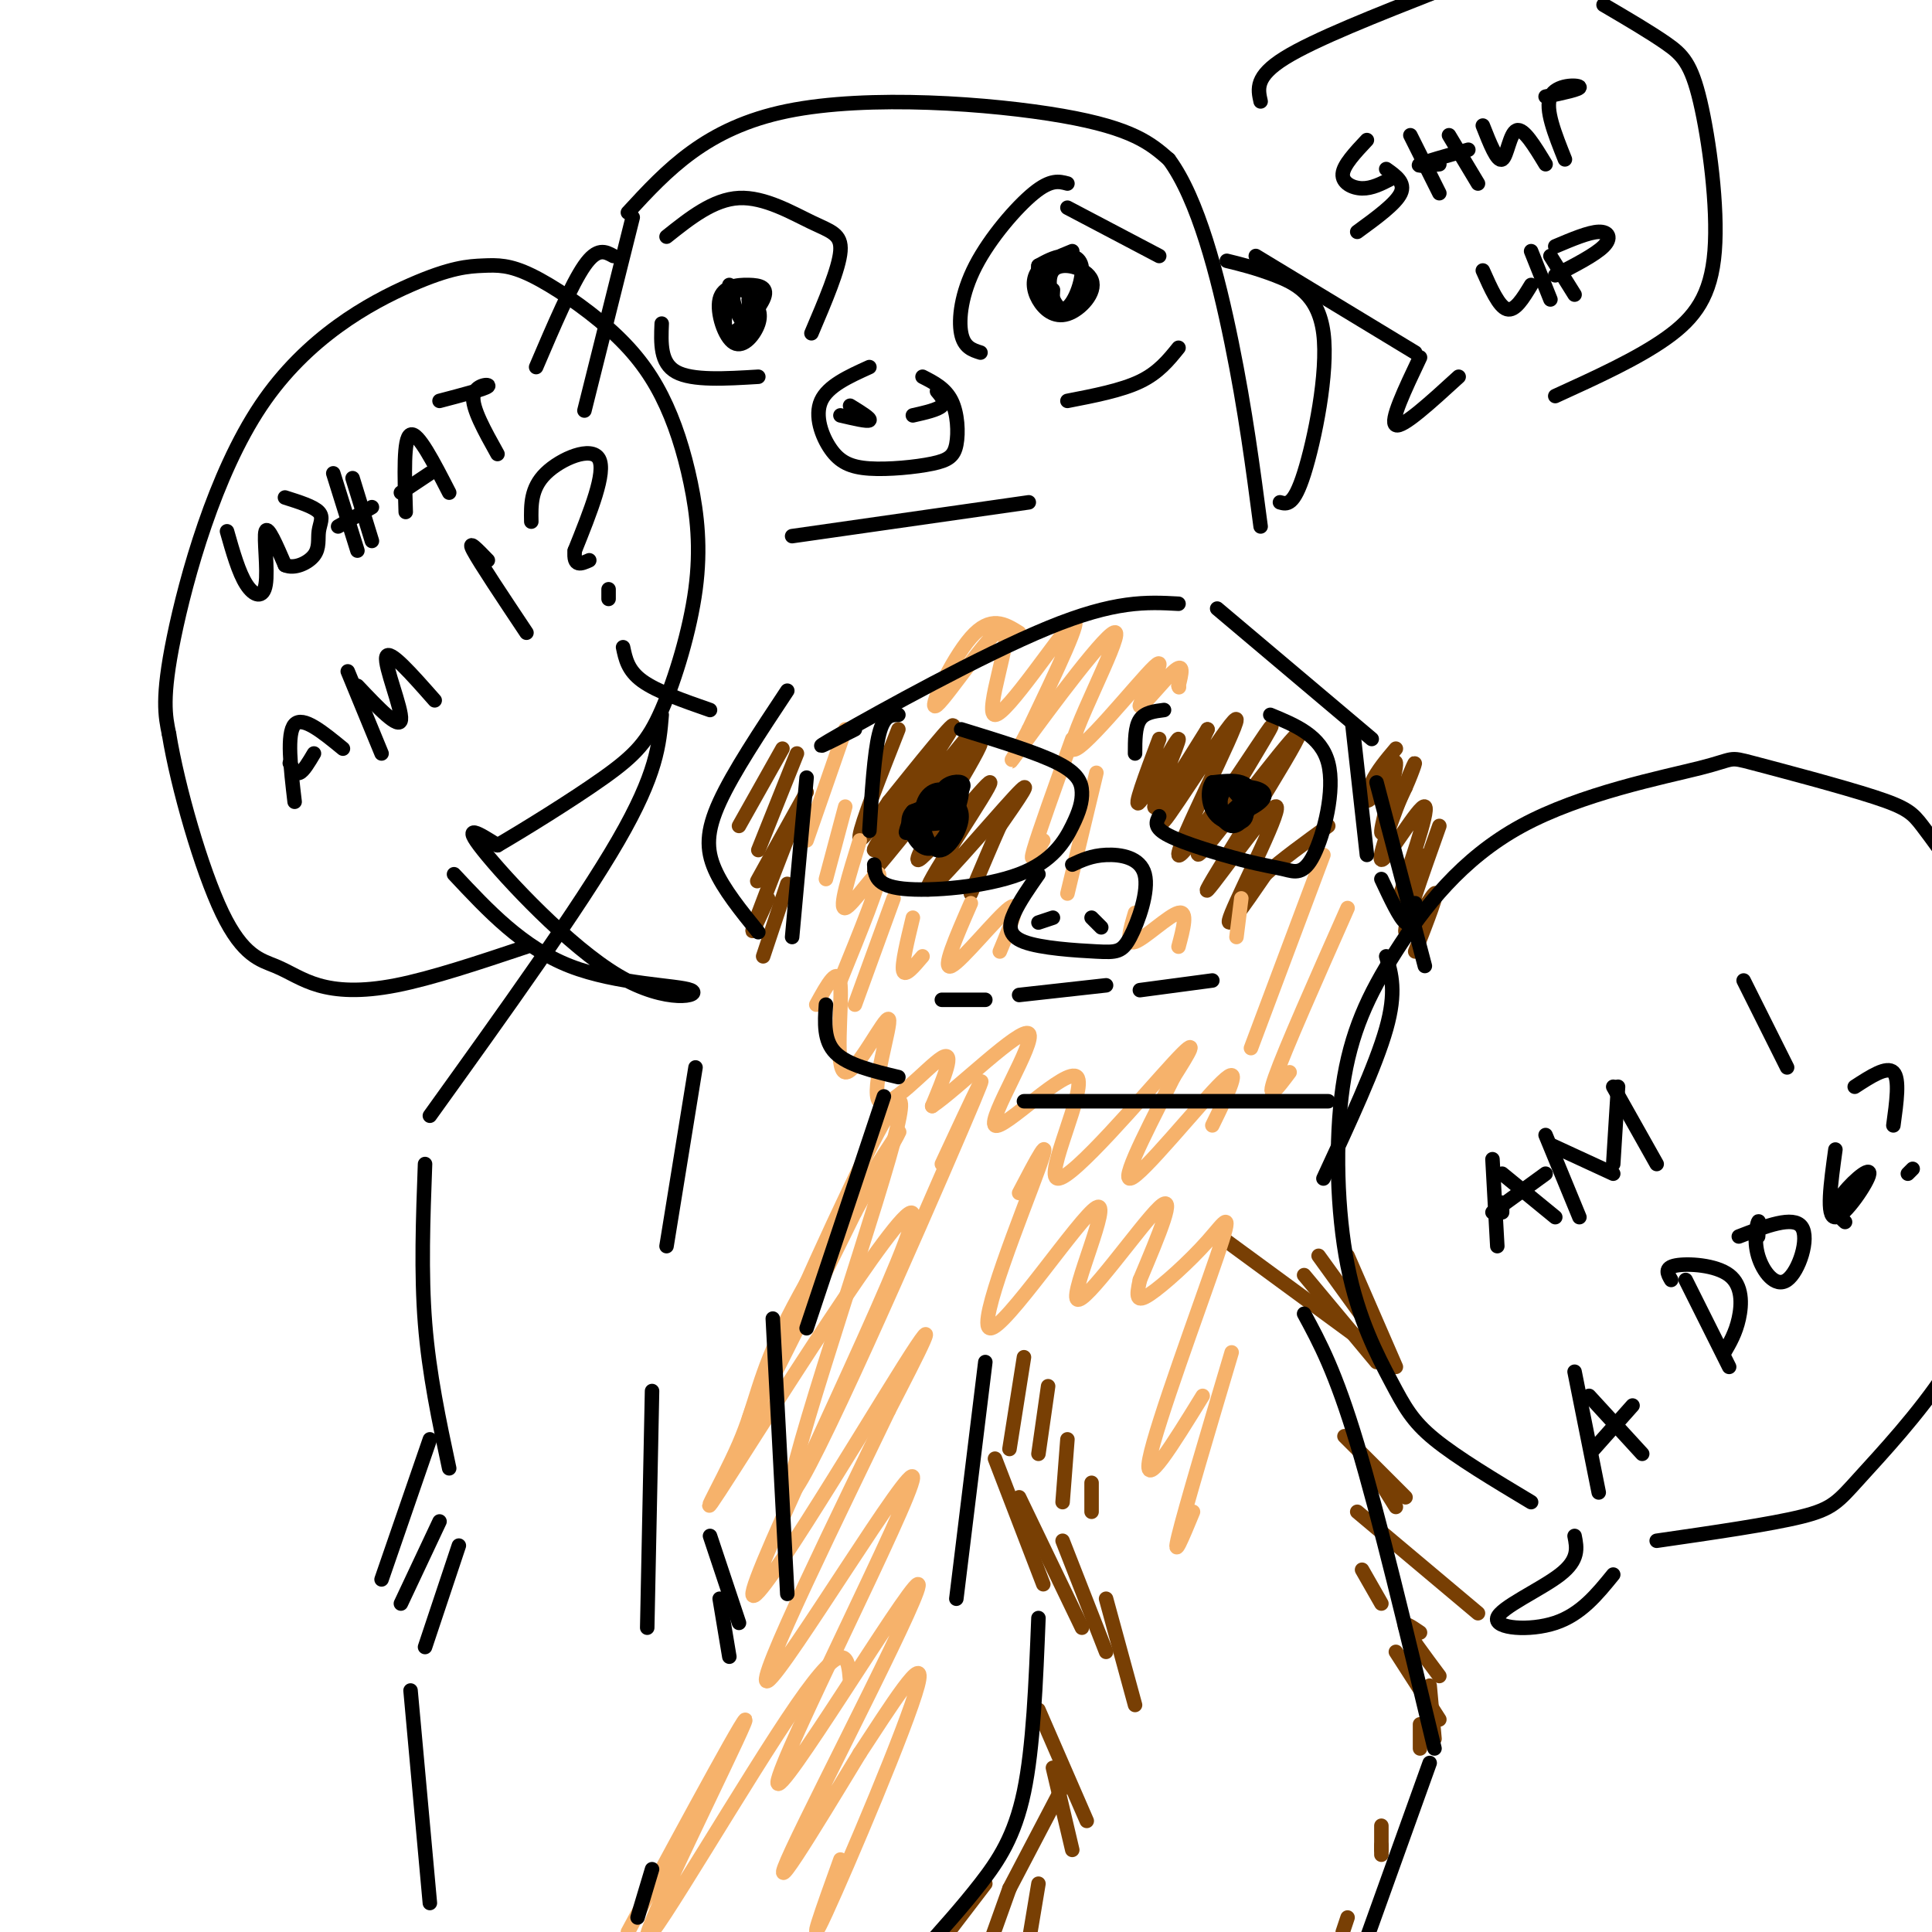 <svg viewBox='0 0 400 400' version='1.1' xmlns='http://www.w3.org/2000/svg' xmlns:xlink='http://www.w3.org/1999/xlink'><g fill='none' stroke='#783f04' stroke-width='3' stroke-linecap='round' stroke-linejoin='round'><path d='M254,257c0.000,0.000 30.000,22.000 30,22'/><path d='M270,264c0.000,0.000 15.000,18.000 15,18'/><path d='M273,260c0.000,0.000 13.000,18.000 13,18'/><path d='M279,260c0.000,0.000 10.000,23.000 10,23'/><path d='M206,302c0.000,0.000 10.000,26.000 10,26'/><path d='M211,310c0.000,0.000 13.000,27.000 13,27'/><path d='M220,319c0.000,0.000 9.000,23.000 9,23'/><path d='M229,331c0.000,0.000 6.000,22.000 6,22'/><path d='M215,354c0.000,0.000 10.000,23.000 10,23'/><path d='M218,366c0.000,0.000 4.000,17.000 4,17'/><path d='M220,370c0.000,0.000 -11.000,21.000 -11,21'/><path d='M204,390c0.000,0.000 -13.000,17.000 -13,17'/><path d='M209,391c0.000,0.000 -5.000,14.000 -5,14'/><path d='M215,390c0.000,0.000 -2.000,12.000 -2,12'/><path d='M281,313c0.000,0.000 25.000,21.000 25,21'/><path d='M294,338c-1.833,-1.250 -3.667,-2.500 -3,-1c0.667,1.500 3.833,5.750 7,10'/><path d='M289,342c0.000,0.000 9.000,14.000 9,14'/><path d='M296,349c0.000,0.000 1.000,11.000 1,11'/><path d='M294,357c0.000,0.000 0.000,5.000 0,5'/><path d='M286,378c0.000,0.000 0.000,5.000 0,5'/><path d='M286,382c0.000,0.000 0.000,2.000 0,2'/><path d='M279,397c0.000,0.000 -1.000,3.000 -1,3'/><path d='M281,300c-1.833,-1.833 -3.667,-3.667 -2,-2c1.667,1.667 6.833,6.833 12,12'/><path d='M284,304c0.000,0.000 5.000,8.000 5,8'/><path d='M282,325c0.000,0.000 4.000,7.000 4,7'/><path d='M212,281c0.000,0.000 -3.000,19.000 -3,19'/><path d='M217,287c0.000,0.000 -2.000,14.000 -2,14'/><path d='M221,298c0.000,0.000 -1.000,13.000 -1,13'/><path d='M226,307c0.000,0.000 0.000,6.000 0,6'/><path d='M162,155c0.000,0.000 -9.000,16.000 -9,16'/><path d='M165,156c0.000,0.000 -8.000,20.000 -8,20'/><path d='M167,164c-4.500,8.083 -9.000,16.167 -10,18c-1.000,1.833 1.500,-2.583 4,-7'/><path d='M164,171c-3.583,9.250 -7.167,18.500 -8,21c-0.833,2.500 1.083,-1.750 3,-6'/><path d='M163,183c0.000,0.000 -5.000,15.000 -5,15'/><path d='M289,155c-1.930,2.281 -3.860,4.561 -5,7c-1.140,2.439 -1.491,5.035 0,3c1.491,-2.035 4.825,-8.702 5,-7c0.175,1.702 -2.807,11.772 -3,14c-0.193,2.228 2.404,-3.386 5,-9'/><path d='M291,163c1.535,-3.426 2.873,-7.493 1,-3c-1.873,4.493 -6.956,17.544 -6,18c0.956,0.456 7.950,-11.685 9,-11c1.050,0.685 -3.843,14.196 -5,18c-1.157,3.804 1.421,-2.098 4,-8'/><path d='M298,171c-3.711,10.444 -7.422,20.889 -7,22c0.422,1.111 4.978,-7.111 6,-8c1.022,-0.889 -1.489,5.556 -4,12'/><path d='M186,151c-3.833,9.750 -7.667,19.500 -8,22c-0.333,2.500 2.833,-2.250 6,-7'/><path d='M184,166c5.228,-6.477 15.299,-19.169 13,-15c-2.299,4.169 -16.967,25.200 -16,25c0.967,-0.200 17.568,-21.631 19,-23c1.432,-1.369 -12.305,17.323 -17,24c-4.695,6.677 -0.347,1.338 4,-4'/><path d='M187,173c5.353,-6.758 16.737,-21.652 16,-19c-0.737,2.652 -13.595,22.852 -13,24c0.595,1.148 14.644,-16.754 15,-16c0.356,0.754 -12.981,20.165 -13,22c-0.019,1.835 13.280,-13.904 18,-19c4.720,-5.096 0.860,0.452 -3,6'/><path d='M207,171c-1.500,3.333 -3.750,8.667 -6,14'/><path d='M240,153c-2.810,7.476 -5.619,14.952 -4,13c1.619,-1.952 7.667,-13.333 8,-13c0.333,0.333 -5.048,12.381 -5,14c0.048,1.619 5.524,-7.190 11,-16'/><path d='M250,151c-1.526,3.676 -10.840,20.866 -9,19c1.840,-1.866 14.833,-22.789 15,-21c0.167,1.789 -12.494,26.289 -12,28c0.494,1.711 14.141,-19.368 18,-25c3.859,-5.632 -2.071,4.184 -8,14'/><path d='M254,166c-3.678,6.221 -8.875,14.775 -4,9c4.875,-5.775 19.820,-25.879 19,-23c-0.820,2.879 -17.405,28.741 -19,32c-1.595,3.259 11.801,-16.084 14,-17c2.199,-0.916 -6.800,16.595 -9,22c-2.200,5.405 2.400,-1.298 7,-8'/><path d='M262,181c3.333,-3.000 8.167,-6.500 13,-10'/></g>
<g fill='none' stroke='#000000' stroke-width='3' stroke-linecap='round' stroke-linejoin='round'><path d='M189,168c-1.018,2.768 -2.036,5.536 -1,4c1.036,-1.536 4.125,-7.375 5,-8c0.875,-0.625 -0.464,3.964 0,5c0.464,1.036 2.732,-1.482 5,-4'/><path d='M198,165c1.273,-1.316 1.957,-2.607 1,-3c-0.957,-0.393 -3.553,0.112 -4,2c-0.447,1.888 1.256,5.160 2,5c0.744,-0.160 0.530,-3.750 -1,-5c-1.530,-1.250 -4.374,-0.158 -5,3c-0.626,3.158 0.966,8.383 3,9c2.034,0.617 4.509,-3.372 5,-6c0.491,-2.628 -1.003,-3.894 -3,-4c-1.997,-0.106 -4.499,0.947 -7,2'/><path d='M189,168c-1.299,1.173 -1.048,3.106 0,5c1.048,1.894 2.893,3.747 5,2c2.107,-1.747 4.474,-7.096 5,-10c0.526,-2.904 -0.791,-3.362 -3,-2c-2.209,1.362 -5.310,4.545 -5,6c0.310,1.455 4.032,1.184 6,0c1.968,-1.184 2.184,-3.280 0,-3c-2.184,0.280 -6.767,2.937 -7,4c-0.233,1.063 3.883,0.531 8,0'/><path d='M198,170c0.833,0.000 -1.083,0.000 -3,0'/><path d='M254,162c-1.328,3.206 -2.657,6.413 -1,7c1.657,0.587 6.298,-1.445 8,-3c1.702,-1.555 0.463,-2.634 -2,-3c-2.463,-0.366 -6.152,-0.018 -7,2c-0.848,2.018 1.144,5.706 3,6c1.856,0.294 3.577,-2.805 4,-5c0.423,-2.195 -0.450,-3.484 -2,-4c-1.550,-0.516 -3.775,-0.258 -6,0'/><path d='M251,162c-1.124,1.466 -0.934,5.130 1,7c1.934,1.870 5.611,1.944 6,0c0.389,-1.944 -2.511,-5.908 -4,-6c-1.489,-0.092 -1.568,3.688 -1,5c0.568,1.312 1.784,0.156 3,-1'/><path d='M215,191c0.000,0.000 3.000,-1.000 3,-1'/><path d='M226,190c0.000,0.000 2.000,2.000 2,2'/><path d='M195,207c0.000,0.000 9.000,0.000 9,0'/><path d='M211,206c0.000,0.000 18.000,-2.000 18,-2'/><path d='M236,205c0.000,0.000 15.000,-2.000 15,-2'/></g>
<g fill='none' stroke='#f6b26b' stroke-width='3' stroke-linecap='round' stroke-linejoin='round'><path d='M175,151c0.000,0.000 -8.000,23.000 -8,23'/><path d='M175,167c0.000,0.000 -4.000,15.000 -4,15'/><path d='M178,174c-2.222,7.178 -4.444,14.356 -3,14c1.444,-0.356 6.556,-8.244 7,-7c0.444,1.244 -3.778,11.622 -8,22'/><path d='M185,186c0.000,0.000 -8.000,22.000 -8,22'/><path d='M189,190c-1.167,4.833 -2.333,9.667 -2,11c0.333,1.333 2.167,-0.833 4,-3'/><path d='M201,187c-3.067,7.022 -6.133,14.044 -4,13c2.133,-1.044 9.467,-10.156 12,-12c2.533,-1.844 0.267,3.578 -2,9'/><path d='M222,153c-3.500,9.750 -7.000,19.500 -8,23c-1.000,3.500 0.500,0.750 2,-2'/><path d='M227,160c0.000,0.000 -6.000,25.000 -6,25'/><path d='M211,131c-2.955,-1.844 -5.909,-3.689 -10,1c-4.091,4.689 -9.317,15.911 -7,14c2.317,-1.911 12.178,-16.956 14,-16c1.822,0.956 -4.394,17.911 -2,18c2.394,0.089 13.398,-16.689 16,-19c2.602,-2.311 -3.199,9.844 -9,22'/><path d='M213,151c-2.998,5.955 -5.993,9.842 -1,3c4.993,-6.842 17.973,-24.412 19,-23c1.027,1.412 -9.899,21.807 -9,24c0.899,2.193 13.622,-13.814 17,-17c3.378,-3.186 -2.591,6.450 -3,8c-0.409,1.550 4.740,-4.986 7,-7c2.260,-2.014 1.630,0.493 1,3'/><path d='M244,142c0.167,0.500 0.083,0.250 0,0'/><path d='M235,189c-1.000,3.356 -2.000,6.711 0,6c2.000,-0.711 7.000,-5.489 9,-6c2.000,-0.511 1.000,3.244 0,7'/><path d='M257,186c0.000,0.000 -1.000,8.000 -1,8'/><path d='M274,177c0.000,0.000 -15.000,40.000 -15,40'/><path d='M279,188c-6.500,14.667 -13.000,29.333 -15,35c-2.000,5.667 0.500,2.333 3,-1'/><path d='M169,208c2.318,-4.224 4.636,-8.449 5,-4c0.364,4.449 -1.226,17.571 1,18c2.226,0.429 8.267,-11.833 9,-11c0.733,0.833 -3.841,14.763 -2,17c1.841,2.237 10.097,-7.218 13,-9c2.903,-1.782 0.451,4.109 -2,10'/><path d='M193,229c4.967,-3.286 18.383,-16.500 20,-15c1.617,1.500 -8.567,17.714 -7,19c1.567,1.286 14.884,-12.356 17,-10c2.116,2.356 -6.969,20.711 -4,21c2.969,0.289 17.991,-17.489 24,-24c6.009,-6.511 3.004,-1.756 0,3'/><path d='M243,223c-3.190,6.512 -11.167,21.292 -9,21c2.167,-0.292 14.476,-15.655 19,-20c4.524,-4.345 1.262,2.327 -2,9'/><path d='M195,241c6.272,-13.474 12.544,-26.947 4,-7c-8.544,19.947 -31.903,73.315 -35,75c-3.097,1.685 14.067,-48.311 20,-69c5.933,-20.689 0.636,-12.070 -8,6c-8.636,18.070 -20.610,45.591 -21,48c-0.390,2.409 10.805,-20.296 22,-43'/><path d='M177,251c6.448,-11.983 11.569,-20.440 8,-15c-3.569,5.440 -15.829,24.776 -22,37c-6.171,12.224 -6.252,17.335 -10,26c-3.748,8.665 -11.162,20.883 -1,5c10.162,-15.883 37.899,-59.865 37,-52c-0.899,7.865 -30.434,67.579 -33,77c-2.566,9.421 21.838,-31.451 31,-46c9.162,-14.549 3.081,-2.774 -3,9'/><path d='M184,292c-8.562,17.895 -28.466,58.134 -25,56c3.466,-2.134 30.302,-46.641 30,-42c-0.302,4.641 -27.741,58.430 -28,63c-0.259,4.570 26.661,-40.077 29,-41c2.339,-0.923 -19.903,41.879 -26,55c-6.097,13.121 3.952,-3.440 14,-20'/><path d='M178,363c6.048,-9.190 14.167,-22.167 12,-14c-2.167,8.167 -14.619,37.476 -19,47c-4.381,9.524 -0.690,-0.738 3,-11'/><path d='M176,348c-0.405,-4.881 -0.810,-9.762 -11,5c-10.190,14.762 -30.167,49.167 -31,48c-0.833,-1.167 17.476,-37.905 20,-44c2.524,-6.095 -10.738,18.452 -24,43'/><path d='M211,247c3.561,-6.810 7.122,-13.621 4,-5c-3.122,8.621 -12.928,32.672 -10,33c2.928,0.328 18.589,-23.067 22,-25c3.411,-1.933 -5.428,17.595 -4,19c1.428,1.405 13.122,-15.313 17,-19c3.878,-3.687 -0.061,5.656 -4,15'/><path d='M236,265c-0.792,3.526 -0.773,4.840 2,3c2.773,-1.840 8.300,-6.833 12,-11c3.700,-4.167 5.573,-7.506 2,3c-3.573,10.506 -12.592,34.859 -14,42c-1.408,7.141 4.796,-2.929 11,-13'/><path d='M255,280c-4.833,16.250 -9.667,32.500 -11,38c-1.333,5.500 0.833,0.250 3,-5'/></g>
<g fill='none' stroke='#000000' stroke-width='3' stroke-linecap='round' stroke-linejoin='round'><path d='M167,161c0.000,0.000 -3.000,33.000 -3,33'/><path d='M171,208c-0.250,3.750 -0.500,7.500 2,10c2.500,2.500 7.750,3.750 13,5'/><path d='M163,143c-5.600,8.444 -11.200,16.889 -14,23c-2.800,6.111 -2.800,9.889 -1,14c1.800,4.111 5.400,8.556 9,13'/><path d='M177,151c-5.444,2.756 -10.889,5.511 -3,1c7.889,-4.511 29.111,-16.289 43,-22c13.889,-5.711 20.444,-5.356 27,-5'/><path d='M252,126c0.000,0.000 32.000,27.000 32,27'/><path d='M280,150c0.000,0.000 3.000,27.000 3,27'/><path d='M286,182c1.917,4.083 3.833,8.167 5,9c1.167,0.833 1.583,-1.583 2,-4'/><path d='M285,162c0.000,0.000 10.000,38.000 10,38'/><path d='M287,198c1.083,3.667 2.167,7.333 0,15c-2.167,7.667 -7.583,19.333 -13,31'/><path d='M212,228c0.000,0.000 63.000,0.000 63,0'/><path d='M183,227c0.000,0.000 -16.000,48.000 -16,48'/><path d='M160,273c0.000,0.000 3.000,57.000 3,57'/><path d='M147,318c0.000,0.000 6.000,18.000 6,18'/><path d='M149,331c0.000,0.000 2.000,12.000 2,12'/><path d='M135,387c0.000,0.000 -3.000,10.000 -3,10'/><path d='M204,282c0.000,0.000 -6.000,49.000 -6,49'/><path d='M270,272c3.250,6.000 6.500,12.000 11,27c4.500,15.000 10.250,39.000 16,63'/><path d='M215,335c-0.533,13.400 -1.067,26.800 -3,36c-1.933,9.200 -5.267,14.200 -9,19c-3.733,4.800 -7.867,9.400 -12,14'/><path d='M296,365c0.000,0.000 -14.000,39.000 -14,39'/><path d='M47,110c1.214,4.280 2.429,8.560 4,11c1.571,2.440 3.500,3.042 4,0c0.500,-3.042 -0.429,-9.726 0,-11c0.429,-1.274 2.214,2.863 4,7'/><path d='M59,117c1.939,0.879 4.788,-0.424 6,-2c1.212,-1.576 0.788,-3.424 1,-5c0.212,-1.576 1.061,-2.879 0,-4c-1.061,-1.121 -4.030,-2.061 -7,-3'/><path d='M69,98c0.000,0.000 5.000,16.000 5,16'/><path d='M73,99c0.000,0.000 4.000,13.000 4,13'/><path d='M70,109c0.000,0.000 7.000,-4.000 7,-4'/><path d='M84,106c-0.250,-7.667 -0.500,-15.333 1,-16c1.500,-0.667 4.750,5.667 8,12'/><path d='M83,102c0.000,0.000 6.000,-4.000 6,-4'/><path d='M91,83c4.667,-1.222 9.333,-2.444 10,-3c0.667,-0.556 -2.667,-0.444 -3,2c-0.333,2.444 2.333,7.222 5,12'/><path d='M61,166c-0.833,-7.083 -1.667,-14.167 0,-16c1.667,-1.833 5.833,1.583 10,5'/><path d='M60,158c0.583,1.167 1.167,2.333 2,2c0.833,-0.333 1.917,-2.167 3,-4'/><path d='M72,139c0.000,0.000 7.000,17.000 7,17'/><path d='M74,142c4.356,4.600 8.711,9.200 9,7c0.289,-2.200 -3.489,-11.200 -3,-13c0.489,-1.800 5.244,3.600 10,9'/><path d='M101,116c-2.167,-2.250 -4.333,-4.500 -3,-2c1.333,2.500 6.167,9.750 11,17'/><path d='M110,108c-0.067,-3.467 -0.133,-6.933 3,-10c3.133,-3.067 9.467,-5.733 11,-3c1.533,2.733 -1.733,10.867 -5,19'/><path d='M119,114c-0.333,3.500 1.333,2.750 3,2'/><path d='M126,122c0.000,0.000 0.000,2.000 0,2'/><path d='M311,249c0.000,0.000 0.000,2.000 0,2'/><path d='M309,240c0.000,0.000 1.000,18.000 1,18'/><path d='M311,243c0.000,0.000 11.000,9.000 11,9'/><path d='M309,251c0.000,0.000 11.000,-8.000 11,-8'/><path d='M320,235c0.000,0.000 7.000,17.000 7,17'/><path d='M321,237c0.000,0.000 13.000,6.000 13,6'/><path d='M335,225c0.000,0.000 -1.000,16.000 -1,16'/><path d='M334,225c0.000,0.000 9.000,16.000 9,16'/><path d='M361,203c0.000,0.000 9.000,18.000 9,18'/><path d='M326,284c0.000,0.000 5.000,25.000 5,25'/><path d='M329,289c0.000,0.000 11.000,12.000 11,12'/><path d='M330,300c0.000,0.000 8.000,-9.000 8,-9'/><path d='M349,265c0.000,0.000 9.000,18.000 9,18'/><path d='M346,265c-0.744,-1.268 -1.488,-2.536 1,-3c2.488,-0.464 8.208,-0.125 11,2c2.792,2.125 2.655,6.036 2,9c-0.655,2.964 -1.827,4.982 -3,7'/><path d='M364,256c0.137,-1.818 0.274,-3.636 0,-3c-0.274,0.636 -0.960,3.727 0,7c0.960,3.273 3.566,6.727 6,5c2.434,-1.727 4.695,-8.636 3,-11c-1.695,-2.364 -7.348,-0.182 -13,2'/><path d='M380,238c-0.976,7.054 -1.952,14.107 0,14c1.952,-0.107 6.833,-7.375 7,-9c0.167,-1.625 -4.381,2.393 -6,5c-1.619,2.607 -0.310,3.804 1,5'/><path d='M384,225c3.333,-2.167 6.667,-4.333 8,-3c1.333,1.333 0.667,6.167 0,11'/><path d='M395,243c0.000,0.000 1.000,-1.000 1,-1'/><path d='M151,59c-0.831,4.925 -1.663,9.850 0,10c1.663,0.150 5.820,-4.476 7,-7c1.180,-2.524 -0.618,-2.947 -3,-3c-2.382,-0.053 -5.350,0.264 -6,3c-0.650,2.736 1.017,7.890 3,9c1.983,1.110 4.281,-1.826 5,-4c0.719,-2.174 -0.140,-3.587 -1,-5'/><path d='M156,62c-0.726,-1.309 -2.040,-2.083 -3,-2c-0.960,0.083 -1.566,1.022 -1,3c0.566,1.978 2.305,4.994 3,5c0.695,0.006 0.348,-2.997 0,-6'/><path d='M222,52c-2.835,1.149 -5.670,2.298 -7,4c-1.330,1.702 -1.155,3.958 0,6c1.155,2.042 3.290,3.872 6,3c2.710,-0.872 5.993,-4.445 5,-7c-0.993,-2.555 -6.263,-4.091 -8,-2c-1.737,2.091 0.060,7.808 2,8c1.940,0.192 4.022,-5.141 4,-8c-0.022,-2.859 -2.149,-3.246 -4,-3c-1.851,0.246 -3.425,1.123 -5,2'/><path d='M215,55c-0.378,2.222 1.178,6.778 2,8c0.822,1.222 0.911,-0.889 1,-3'/><path d='M176,84c2.167,1.333 4.333,2.667 4,3c-0.333,0.333 -3.167,-0.333 -6,-1'/><path d='M194,81c0.917,1.083 1.833,2.167 1,3c-0.833,0.833 -3.417,1.417 -6,2'/><path d='M164,111c0.000,0.000 49.000,-7.000 49,-7'/><path d='M131,45c0.000,0.000 -10.000,40.000 -10,40'/><path d='M130,44c8.089,-8.778 16.178,-17.556 33,-21c16.822,-3.444 42.378,-1.556 57,1c14.622,2.556 18.311,5.778 22,9'/><path d='M242,33c6.044,8.156 10.156,24.044 13,38c2.844,13.956 4.422,25.978 6,38'/><path d='M254,54c3.006,0.738 6.012,1.476 10,3c3.988,1.524 8.958,3.833 10,12c1.042,8.167 -1.845,22.190 -4,29c-2.155,6.810 -3.577,6.405 -5,6'/><path d='M127,53c-1.667,-0.917 -3.333,-1.833 -6,2c-2.667,3.833 -6.333,12.417 -10,21'/><path d='M129,134c0.500,2.417 1.000,4.833 4,7c3.000,2.167 8.500,4.083 14,6'/><path d='M137,148c-0.500,6.083 -1.000,12.167 -9,26c-8.000,13.833 -23.500,35.417 -39,57'/><path d='M88,241c-0.417,11.250 -0.833,22.500 0,33c0.833,10.500 2.917,20.250 5,30'/><path d='M89,298c0.000,0.000 -10.000,29.000 -10,29'/><path d='M91,315c0.000,0.000 -8.000,17.000 -8,17'/><path d='M95,320c0.000,0.000 -7.000,21.000 -7,21'/><path d='M85,350c0.000,0.000 4.000,44.000 4,44'/><path d='M144,221c0.000,0.000 -6.000,37.000 -6,37'/><path d='M135,288c0.000,0.000 -1.000,49.000 -1,49'/><path d='M283,29c-2.422,2.578 -4.844,5.156 -5,7c-0.156,1.844 1.956,2.956 4,3c2.044,0.044 4.022,-0.978 6,-2'/><path d='M287,35c2.000,1.417 4.000,2.833 3,5c-1.000,2.167 -5.000,5.083 -9,8'/><path d='M292,28c0.000,0.000 6.000,12.000 6,12'/><path d='M300,28c0.000,0.000 6.000,10.000 6,10'/><path d='M298,34c-2.500,0.250 -5.000,0.500 -4,0c1.000,-0.500 5.500,-1.750 10,-3'/><path d='M307,26c1.489,3.778 2.978,7.556 4,7c1.022,-0.556 1.578,-5.444 3,-6c1.422,-0.556 3.711,3.222 6,7'/><path d='M320,20c3.689,-0.778 7.378,-1.556 7,-2c-0.378,-0.444 -4.822,-0.556 -6,2c-1.178,2.556 0.911,7.778 3,13'/><path d='M307,56c1.667,3.750 3.333,7.500 5,8c1.667,0.500 3.333,-2.250 5,-5'/><path d='M317,52c0.000,0.000 4.000,10.000 4,10'/><path d='M321,53c0.000,0.000 5.000,8.000 5,8'/><path d='M322,51c3.467,-1.467 6.933,-2.933 9,-3c2.067,-0.067 2.733,1.267 1,3c-1.733,1.733 -5.867,3.867 -10,6'/><path d='M294,74c-3.167,6.667 -6.333,13.333 -5,14c1.333,0.667 7.167,-4.667 13,-10'/><path d='M293,73c0.000,0.000 -33.000,-20.000 -33,-20'/><path d='M261,21c-0.583,-2.583 -1.167,-5.167 5,-9c6.167,-3.833 19.083,-8.917 32,-14'/><path d='M332,1c4.836,2.837 9.671,5.675 13,8c3.329,2.325 5.150,4.139 7,12c1.850,7.861 3.729,21.770 3,31c-0.729,9.230 -4.065,13.780 -10,18c-5.935,4.220 -14.467,8.110 -23,12'/><path d='M94,181c7.086,7.579 14.172,15.158 24,19c9.828,3.842 22.397,3.947 25,5c2.603,1.053 -4.761,3.053 -15,-3c-10.239,-6.053 -23.354,-20.158 -28,-26c-4.646,-5.842 -0.823,-3.421 3,-1'/><path d='M103,175c4.832,-2.804 15.413,-9.315 22,-14c6.587,-4.685 9.181,-7.545 12,-14c2.819,-6.455 5.863,-16.504 7,-25c1.137,-8.496 0.367,-15.440 -1,-22c-1.367,-6.560 -3.331,-12.737 -6,-18c-2.669,-5.263 -6.043,-9.612 -11,-14c-4.957,-4.388 -11.498,-8.815 -16,-11c-4.502,-2.185 -6.966,-2.130 -10,-2c-3.034,0.130 -6.638,0.334 -15,4c-8.362,3.666 -21.482,10.795 -31,25c-9.518,14.205 -15.434,35.487 -18,48c-2.566,12.513 -1.783,16.256 -1,20'/><path d='M35,152c1.770,10.865 6.695,28.027 11,37c4.305,8.973 7.989,9.756 11,11c3.011,1.244 5.349,2.950 9,4c3.651,1.050 8.615,1.443 16,0c7.385,-1.443 17.193,-4.721 27,-8'/><path d='M326,318c0.488,2.452 0.976,4.905 -3,8c-3.976,3.095 -12.417,6.833 -13,9c-0.583,2.167 6.690,2.762 12,1c5.310,-1.762 8.655,-5.881 12,-10'/><path d='M317,311c-7.684,-4.610 -15.369,-9.221 -20,-13c-4.631,-3.779 -6.209,-6.727 -9,-12c-2.791,-5.273 -6.793,-12.873 -9,-24c-2.207,-11.127 -2.617,-25.783 -1,-37c1.617,-11.217 5.262,-18.997 11,-28c5.738,-9.003 13.571,-19.229 26,-26c12.429,-6.771 29.455,-10.088 37,-12c7.545,-1.912 5.610,-2.420 11,-1c5.390,1.420 18.105,4.767 25,7c6.895,2.233 7.970,3.352 10,6c2.030,2.648 5.015,6.824 8,11'/><path d='M343,319c11.780,-1.702 23.560,-3.405 30,-5c6.440,-1.595 7.542,-3.083 12,-8c4.458,-4.917 12.274,-13.262 18,-22c5.726,-8.738 9.363,-17.869 13,-27'/><path d='M137,67c-0.167,4.083 -0.333,8.167 3,10c3.333,1.833 10.167,1.417 17,1'/><path d='M138,49c4.857,-3.869 9.714,-7.738 15,-8c5.286,-0.262 11.000,3.083 15,5c4.000,1.917 6.286,2.405 6,6c-0.286,3.595 -3.143,10.298 -6,17'/><path d='M221,38c-1.714,-0.458 -3.429,-0.917 -7,2c-3.571,2.917 -9.000,9.208 -12,15c-3.000,5.792 -3.571,11.083 -3,14c0.571,2.917 2.286,3.458 4,4'/><path d='M221,83c5.583,-1.083 11.167,-2.167 15,-4c3.833,-1.833 5.917,-4.417 8,-7'/><path d='M240,53c0.000,0.000 -19.000,-10.000 -19,-10'/><path d='M186,148c-1.500,0.000 -3.000,0.000 -4,4c-1.000,4.000 -1.500,12.000 -2,20'/><path d='M181,179c0.133,2.197 0.267,4.393 6,5c5.733,0.607 17.067,-0.376 24,-3c6.933,-2.624 9.467,-6.889 11,-10c1.533,-3.111 2.067,-5.068 2,-7c-0.067,-1.932 -0.733,-3.838 -5,-6c-4.267,-2.162 -12.133,-4.581 -20,-7'/><path d='M241,147c-2.000,0.250 -4.000,0.500 -5,2c-1.000,1.500 -1.000,4.250 -1,7'/><path d='M240,169c-0.618,1.173 -1.235,2.346 2,4c3.235,1.654 10.323,3.788 15,5c4.677,1.212 6.944,1.500 9,2c2.056,0.500 3.900,1.212 6,-3c2.100,-4.212 4.457,-13.346 3,-19c-1.457,-5.654 -6.729,-7.827 -12,-10'/><path d='M215,181c-1.931,2.761 -3.862,5.522 -5,8c-1.138,2.478 -1.482,4.673 2,6c3.482,1.327 10.789,1.787 15,2c4.211,0.213 5.325,0.181 7,-3c1.675,-3.181 3.913,-9.510 3,-13c-0.913,-3.490 -4.975,-4.140 -8,-4c-3.025,0.140 -5.012,1.070 -7,2'/><path d='M180,76c-4.305,1.951 -8.610,3.903 -10,7c-1.390,3.097 0.136,7.340 2,10c1.864,2.660 4.066,3.738 8,4c3.934,0.262 9.601,-0.291 13,-1c3.399,-0.709 4.531,-1.576 5,-4c0.469,-2.424 0.277,-6.407 -1,-9c-1.277,-2.593 -3.638,-3.797 -6,-5'/></g>
</svg>